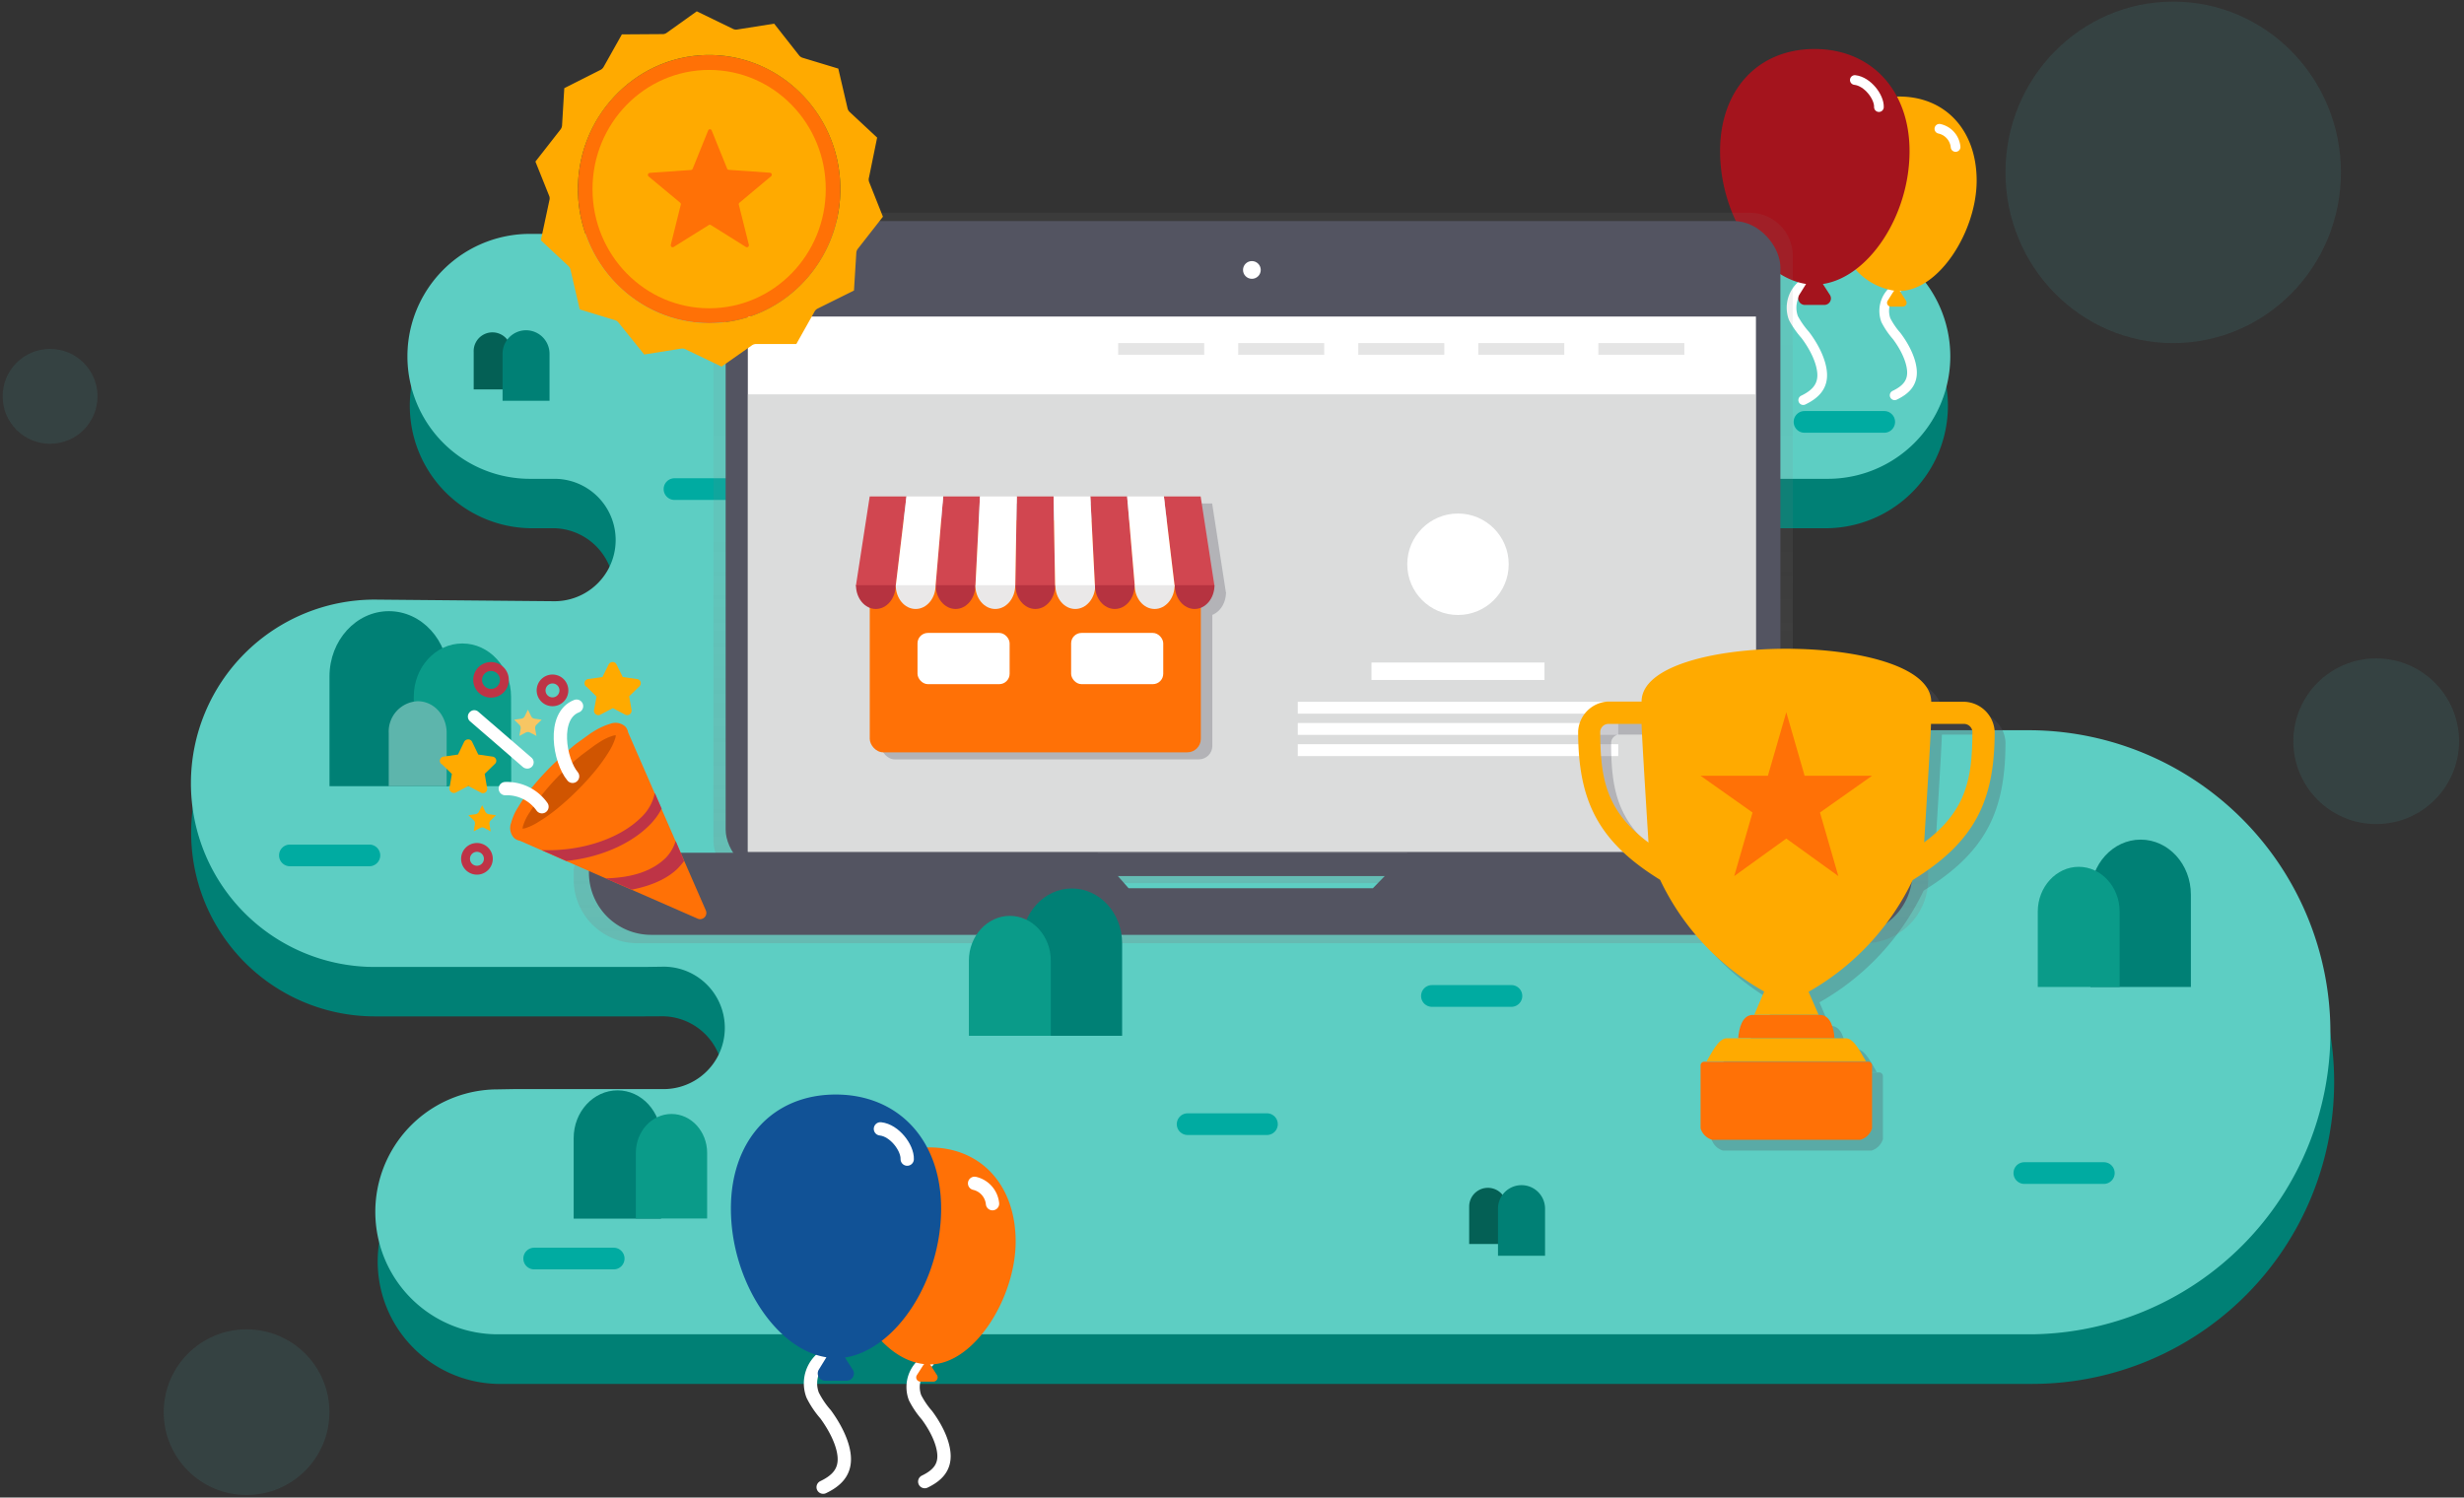 <svg id="Capa_3" data-name="Capa 3" xmlns="http://www.w3.org/2000/svg" xmlns:xlink="http://www.w3.org/1999/xlink" viewBox="0 0 530.93 322.71"><rect x="0" y="0" width="530.93" height="322.71" fill="#333333" stroke="none"/><defs><style>.cls-1,.cls-3{fill:#008075;}.cls-2{fill:#5dcec3;}.cls-16,.cls-17,.cls-18,.cls-3,.cls-4,.cls-5{fill-rule:evenodd;}.cls-4{fill:#0a9b89;}.cls-5{fill:#5db5ac;}.cls-6{fill:#00aba1;}.cls-27,.cls-7{fill:none;stroke:#fff;stroke-linecap:round;stroke-miterlimit:10;}.cls-7{stroke-width:2.09px;}.cls-17,.cls-8{fill:#fa0;}.cls-9{fill:#a4141d;}.cls-10{fill:url(#Degradado_sin_nombre_8);}.cls-11,.cls-16{fill:#535461;}.cls-12{fill:#fff;}.cls-13{fill:#b9baba;}.cls-13,.cls-14{opacity:0.51;isolation:isolate;}.cls-14{fill:#ccc;}.cls-15{opacity:0.3;}.cls-18,.cls-19{fill:#ff7106;}.cls-20{fill:#d14650;}.cls-21{fill:#b63340;}.cls-22{fill:#eae8e8;}.cls-23{fill:#046055;}.cls-24{fill:#d05501;}.cls-25{fill:#f7c663;}.cls-26{fill:#be3446;}.cls-27{stroke-width:2.87px;}.cls-28{fill:#115296;}.cls-29{fill:#4bc4c4;opacity:0.11;}</style><linearGradient id="Degradado_sin_nombre_8" x1="351.54" y1="-1496.96" x2="351.54" y2="-1654.34" gradientTransform="translate(-82 1700.2)" gradientUnits="userSpaceOnUse"><stop offset="0" stop-color="gray" stop-opacity="0.25"/><stop offset="0.54" stop-color="gray" stop-opacity="0.12"/><stop offset="1" stop-color="gray" stop-opacity="0.1"/></linearGradient></defs><title>pasos2-info</title><path class="cls-1" d="M380.85,168a27.09,27.09,0,1,1,0-54.17h13a26.39,26.39,0,0,0,0-52.77H114.18a26.39,26.39,0,0,0,0,52.77h5.29a13.2,13.2,0,0,1,0,26.39l-38.7-.36a39.58,39.58,0,0,0,0,79.16h58.05L143,219a13.2,13.2,0,0,1,0,26.39H110.67l-3.41.06a26.39,26.39,0,0,0,0,52.77h330.6a65.09,65.09,0,0,0,0-130.18Z"/><path class="cls-2" d="M380.85,157.36a27.09,27.09,0,0,1,0-54.18h13a26.39,26.39,0,0,0,0-52.78H114.18a26.39,26.39,0,0,0,0,52.78h5.29a13.19,13.19,0,0,1,0,26.38l-38.7-.35a39.58,39.58,0,0,0-.1,79.16h58.15l4.17-.06a13.19,13.19,0,0,1,0,26.38H110.67l-3.41.06a26.39,26.39,0,0,0,0,52.78h330.6a65.09,65.09,0,0,0,0-130.17Z"/><path class="cls-3" d="M96.62,145.76c0-7.76-5.75-14.06-12.82-14.06S71,138,71,145.76v23.66H96.62Z"/><path class="cls-4" d="M110.12,150.13c0-6.34-4.7-11.47-10.49-11.47s-10.47,5.13-10.47,11.47v19.29h21Z"/><path class="cls-5" d="M96.24,157.93c0-3.76-2.74-6.82-6.23-6.82a6.53,6.53,0,0,0-6.25,6.82v11.49H96.24Z"/><path class="cls-3" d="M142.48,245.27c0-5.69-4.21-10.31-9.41-10.31s-9.46,4.6-9.46,10.31V262.6h18.84Z"/><path class="cls-4" d="M152.37,248.45c0-4.64-3.44-8.4-7.68-8.4s-7.68,3.76-7.68,8.4v14.13h15.36Z"/><path class="cls-6" d="M145.38,103.06H162.5a2.34,2.34,0,0,1,2.34,2.34h0a2.34,2.34,0,0,1-2.34,2.33H145.38A2.34,2.34,0,0,1,143,105.4h0A2.34,2.34,0,0,1,145.38,103.06Z"/><path class="cls-6" d="M62.47,182H79.6a2.33,2.33,0,0,1,2.33,2.33h0a2.34,2.34,0,0,1-2.33,2.34H62.47a2.34,2.34,0,0,1-2.34-2.34h0A2.33,2.33,0,0,1,62.47,182Z"/><path class="cls-7" d="M389.18,60.82a6.35,6.35,0,0,0-2.74,7.72A19.05,19.05,0,0,0,389,72.2c1.68,2.22,3.4,5.33,3.62,8.13.24,3-1.56,4.68-4.07,5.89"/><path class="cls-7" d="M408.86,62a5.79,5.79,0,0,0-2.5,7,16.64,16.64,0,0,0,2.31,3.39c1.52,2,3.1,4.86,3.3,7.42.22,2.75-1.42,4.27-3.72,5.37"/><path class="cls-8" d="M425.92,38.92c0-10.87-6.75-18.12-16.71-18.12h-.56a33.58,33.58,0,0,1,1.44,9.66,43.08,43.08,0,0,1-7.86,24.6,21.55,21.55,0,0,1-2.42,3,14,14,0,0,0,8.38,4.58.79.79,0,0,0-.19.17l-1.26,2a.82.82,0,0,0,.25,1.13.84.84,0,0,0,.44.13H410a.83.83,0,0,0,.83-.81.81.81,0,0,0-.13-.45l-1.26-2a.74.74,0,0,1-.11-.1C417.88,62.57,425.92,49.76,425.92,38.92Z"/><path class="cls-9" d="M411.46,32.56c0-13.17-8.3-22-20.47-22s-20.36,8.79-20.36,22c0,14,8.73,27.14,18.53,28.63l-1.47,2.36a1.42,1.42,0,0,0,1.21,2.16h4.19a1.42,1.42,0,0,0,1.43-1.4,1.45,1.45,0,0,0-.23-.78l-1.51-2.33C402.61,59.73,411.46,46.55,411.46,32.56Z"/><path class="cls-7" d="M399.67,17.24c2.75.3,5.28,3.67,5.19,5.84"/><path class="cls-7" d="M417.89,27.75a4.45,4.45,0,0,1,3.49,3.92"/><path class="cls-10" d="M412.94,185.12H385.3a9.29,9.29,0,0,0,1-4.11V55.12A9.26,9.26,0,0,0,377,45.86H163a9.26,9.26,0,0,0-9.27,9.25h0V181a9.21,9.21,0,0,0,1,4.12H126.06a2.46,2.46,0,0,0-2.45,2.46h0v2a13.74,13.74,0,0,0,13.73,13.68H401.73a13.75,13.75,0,0,0,13.74-13.69h0v-2a2.46,2.46,0,0,0-2.46-2.46ZM242.6,193l-2.35-2.69h58.83L296.46,193Z"/><rect class="cls-11" x="156.36" y="47.64" width="227.27" height="141.14" rx="10.01"/><rect class="cls-12" x="161.14" y="68.21" width="217.22" height="115.31"/><rect class="cls-13" x="161.14" y="84.98" width="217.22" height="98.77"/><circle class="cls-12" cx="269.75" cy="58.17" r="1.91"/><path class="cls-11" d="M303.28,183.76l-7.46,7.65H243.19l-6.74-7.65H129.3a2.39,2.39,0,0,0-2.4,2.38h0v1.92a13.4,13.4,0,0,0,13.39,13.39H398.7a13.39,13.39,0,0,0,13.38-13.39v-1.92a2.39,2.39,0,0,0-2.39-2.39Z"/><rect class="cls-12" x="295.52" y="142.77" width="37.28" height="3.76"/><rect class="cls-12" x="279.64" y="151.23" width="69.05" height="2.56"/><rect class="cls-12" x="279.64" y="155.8" width="69.05" height="2.56"/><rect class="cls-12" x="279.64" y="160.37" width="69.05" height="2.56"/><rect class="cls-14" x="240.94" y="73.93" width="18.54" height="2.52"/><rect class="cls-14" x="266.8" y="73.93" width="18.54" height="2.52"/><rect class="cls-14" x="292.67" y="73.93" width="18.54" height="2.52"/><rect class="cls-14" x="318.53" y="73.93" width="18.54" height="2.52"/><rect class="cls-14" x="344.4" y="73.93" width="18.54" height="2.52"/><circle class="cls-12" cx="314.16" cy="121.59" r="10.93"/><g class="cls-15"><path class="cls-16" d="M356.07,153.52h-7.26a6.78,6.78,0,0,0-6.41,6.41c0,15,4.28,23.76,17.64,32A54.39,54.39,0,0,0,382.48,216l-2.14,5h13.85l-2.14-5a54.67,54.67,0,0,0,22.44-24.08c13.36-8.24,17.64-17,17.64-32a6.78,6.78,0,0,0-6.41-6.41h-7.26C418.42,138.34,356.07,138.34,356.07,153.52Zm62.35,4.78h7.27a1.82,1.82,0,0,1,1.64,1.66c0,10.22-1.31,17.15-10.39,23.92,0,0,1.48-23.43,1.48-25.61Zm-62.35,0h-7.26a1.83,1.83,0,0,0-1.65,1.66c0,10.22,1.32,17.15,10.39,23.92,0,0-1.48-23.43-1.48-25.61Z"/><polygon class="cls-16" points="387.25 183.05 376.03 191.13 379.99 177.44 368.77 169.52 383.29 169.52 387.25 155.83 391.21 169.52 405.72 169.52 394.5 177.44 398.46 191.13 387.25 183.05"/><path class="cls-16" d="M394.5,221.07c2.31,0,3,3,3.14,4.94H376.86c.16-2,.82-4.94,3.13-4.94Z"/><path class="cls-16" d="M400.12,226.09c1.83,0,3.46,3.66,4.28,4.94H370.09c.82-1.32,2.47-4.94,4.29-4.94Z"/><path class="cls-16" d="M404.9,231.1a.81.81,0,0,1,.82.79v13.57a3.72,3.72,0,0,1-2.47,2.48h-32a3.72,3.72,0,0,1-2.47-2.48V231.93a.81.81,0,0,1,.79-.83H404.9Z"/></g><path class="cls-17" d="M353.72,151.18h-7.26a6.79,6.79,0,0,0-6.41,6.41c0,15,4.3,23.75,17.66,32a54.42,54.42,0,0,0,22.43,24.08L378,218.67h13.86l-2.15-4.95a54.85,54.85,0,0,0,22.43-24.08c13.37-8.24,17.66-17,17.66-32a6.78,6.78,0,0,0-6.41-6.41h-7.26C416.08,136,353.72,136,353.72,151.18ZM416.08,156h7.25A1.83,1.83,0,0,1,425,157.6c0,10.23-1.33,17.17-10.39,23.92C414.6,181.52,416.08,158.1,416.08,156Zm-62.36,0h-7.26a1.78,1.78,0,0,0-1.65,1.64c0,10.23,1.32,17.17,10.4,23.92C355.21,181.52,353.72,158.1,353.72,156Z"/><polygon class="cls-18" points="384.9 180.7 373.68 188.79 377.63 175.09 366.43 167.17 380.94 167.17 384.9 153.48 388.85 167.17 403.38 167.17 392.16 175.09 396.12 188.79 384.9 180.7"/><path class="cls-18" d="M392.16,218.71c2.31,0,3,3,3.13,5H374.53c.17-2,.83-5,3.14-5Z"/><path class="cls-17" d="M397.76,223.74c1.84,0,3.47,3.66,4.3,4.95H367.74c.83-1.32,2.48-4.95,4.29-4.95Z"/><path class="cls-18" d="M402.55,228.79a.81.81,0,0,1,.83.78v13.57a3.7,3.7,0,0,1-2.48,2.47h-32a3.7,3.7,0,0,1-2.47-2.47V229.61a.8.8,0,0,1,.78-.82h35.34Z"/><g class="cls-15"><rect class="cls-11" x="189.89" y="113.63" width="71.34" height="50.01" rx="2.91"/><polygon class="cls-11" points="195.5 127.78 186.91 127.78 189.88 108.5 197.8 108.5 195.5 127.78"/><polygon class="cls-11" points="212.67 127.78 204.08 127.78 205.72 108.5 213.66 108.5 212.67 127.78"/><polygon class="cls-11" points="229.83 127.78 221.25 127.78 221.58 108.5 229.5 108.5 229.83 127.78"/><polygon class="cls-11" points="247 127.78 238.42 127.78 237.42 108.5 245.35 108.5 247 127.78"/><polygon class="cls-11" points="264.17 127.78 255.58 127.78 253.27 108.5 261.19 108.5 264.17 127.78"/><polygon class="cls-11" points="204.08 127.78 195.5 127.78 197.8 108.5 205.72 108.5 204.08 127.78"/><polygon class="cls-11" points="221.25 127.78 212.67 127.78 213.66 108.5 221.58 108.5 221.25 127.78"/><polygon class="cls-11" points="238.42 127.78 229.83 127.78 229.5 108.5 237.42 108.5 238.42 127.78"/><polygon class="cls-11" points="255.58 127.78 247 127.78 245.35 108.5 253.27 108.5 255.58 127.78"/><path class="cls-11" d="M195.46,127.63c0,2.83-1.91,5.12-4.28,5.12s-4.27-2.29-4.27-5.12"/><path class="cls-11" d="M212.66,127.63c0,2.83-1.92,5.12-4.27,5.12s-4.28-2.29-4.28-5.12"/><path class="cls-11" d="M204.09,127.63c0,2.83-1.93,5.12-4.31,5.12s-4.29-2.29-4.29-5.12"/><path class="cls-11" d="M221.24,127.63c0,2.83-1.92,5.12-4.31,5.12s-4.29-2.29-4.29-5.12"/><path class="cls-11" d="M229.84,127.63c0,2.83-1.92,5.12-4.27,5.12s-4.28-2.29-4.28-5.12"/><path class="cls-11" d="M238.43,127.63c0,2.83-1.93,5.12-4.31,5.12s-4.29-2.29-4.29-5.12"/><path class="cls-11" d="M247,127.63c0,2.83-1.91,5.12-4.28,5.12s-4.26-2.29-4.26-5.12"/><path class="cls-11" d="M264.17,127.63c0,2.83-1.91,5.12-4.28,5.12s-4.27-2.29-4.27-5.12"/><path class="cls-11" d="M255.58,127.63c0,2.83-1.92,5.12-4.3,5.12s-4.3-2.29-4.3-5.12"/><rect class="cls-11" x="200.18" y="137.9" width="19.85" height="11.04" rx="2.24"/><rect class="cls-11" x="233.28" y="137.9" width="19.85" height="11.04" rx="2.24"/></g><rect class="cls-19" x="187.41" y="112.11" width="71.34" height="50.01" rx="2.91"/><polygon class="cls-20" points="193.01 126.27 184.42 126.27 187.4 106.98 195.32 106.98 193.01 126.27"/><polygon class="cls-20" points="210.18 126.27 201.59 126.27 203.24 106.98 211.16 106.98 210.18 126.27"/><polygon class="cls-20" points="227.35 126.27 218.77 126.27 219.1 106.98 227.02 106.98 227.35 126.27"/><polygon class="cls-20" points="244.52 126.27 235.93 126.27 234.94 106.98 242.87 106.98 244.52 126.27"/><polygon class="cls-20" points="261.69 126.27 253.1 126.27 250.79 106.98 258.71 106.98 261.69 126.27"/><polygon class="cls-12" points="201.59 126.27 193.01 126.27 195.32 106.98 203.24 106.98 201.59 126.27"/><polygon class="cls-12" points="218.77 126.27 210.18 126.27 211.16 106.98 219.1 106.98 218.77 126.27"/><polygon class="cls-12" points="235.93 126.27 227.35 126.27 227.02 106.98 234.94 106.98 235.93 126.27"/><polygon class="cls-12" points="253.1 126.27 244.52 126.27 242.87 106.98 250.79 106.98 253.1 126.27"/><path class="cls-21" d="M193,126.11c0,2.83-1.92,5.12-4.28,5.12s-4.28-2.29-4.28-5.12"/><path class="cls-21" d="M210.18,126.11c0,2.83-1.92,5.12-4.28,5.12s-4.28-2.29-4.28-5.12"/><path class="cls-22" d="M201.6,126.11c0,2.83-1.92,5.12-4.3,5.12s-4.29-2.29-4.29-5.12"/><path class="cls-22" d="M218.76,126.11c0,2.83-1.93,5.12-4.31,5.12s-4.29-2.29-4.29-5.12"/><path class="cls-21" d="M227.37,126.11c0,2.83-1.92,5.12-4.28,5.12s-4.28-2.29-4.28-5.12"/><path class="cls-22" d="M236,126.11c0,2.83-1.93,5.12-4.31,5.12s-4.29-2.29-4.29-5.12"/><path class="cls-21" d="M244.49,126.11c0,2.83-1.91,5.12-4.28,5.12s-4.27-2.29-4.27-5.12"/><path class="cls-21" d="M261.69,126.11c0,2.83-1.92,5.12-4.28,5.12s-4.27-2.29-4.27-5.12"/><path class="cls-22" d="M253.1,126.11c0,2.83-1.93,5.12-4.31,5.12s-4.29-2.29-4.29-5.12"/><rect class="cls-12" x="197.7" y="136.39" width="19.85" height="11.04" rx="2.24"/><rect class="cls-12" x="230.8" y="136.39" width="19.85" height="11.04" rx="2.24"/><ellipse class="cls-19" cx="152.8" cy="40.75" rx="28.27" ry="28.89"/><path class="cls-8" d="M187.25,39.15a1.6,1.6,0,0,1,0-.92L189,29.65l-5.89-5.49a1.51,1.51,0,0,1-.48-.8l-2-8.58L173,12.47a1.58,1.58,0,0,1-.79-.5L166.81,5.1l-7.9,1.25a1.53,1.53,0,0,1-.92-.1l-7.85-3.81h0L143.62,7.1a1.49,1.49,0,0,1-.92.25L134,7.41l-3.93,7a1.64,1.64,0,0,1-.68.65L121.59,19,121.11,27a1.61,1.61,0,0,1-.35.92l-5.39,6.9,3,7.48a1.57,1.57,0,0,1,0,.91l-1.83,8.57,5.89,5.5a1.58,1.58,0,0,1,.49.81l2,8.58L132.53,69a1.57,1.57,0,0,1,.78.56l5.5,6.83,7.9-1.26a1.61,1.61,0,0,1,.92.1L155.48,79,162,74.43a1.62,1.62,0,0,1,.91-.3h8.68l3.93-7a1.55,1.55,0,0,1,.69-.65l7.8-3.87.5-8.08a1.58,1.58,0,0,1,.33-.91l5.41-6.92ZM152.8,69.64c-15.57,0-28.27-13-28.27-28.89s12.68-28.89,28.27-28.89,28.27,13,28.27,28.89S168.4,69.64,152.8,69.64Z"/><ellipse class="cls-8" cx="152.8" cy="40.75" rx="25.13" ry="25.68"/><path class="cls-19" d="M153.34,28.09l3.34,8.25a.41.41,0,0,0,.36.26l8.88.62a.43.43,0,0,1,.24.75l-6.82,5.71a.44.44,0,0,0-.14.43l2.16,8.64a.43.43,0,0,1-.65.46l-7.53-4.71a.43.43,0,0,0-.46,0l-7.55,4.71a.41.41,0,0,1-.58-.13.43.43,0,0,1-.05-.33l2.15-8.64a.43.43,0,0,0-.13-.43L139.73,38a.44.44,0,0,1,0-.61.42.42,0,0,1,.28-.14l8.88-.62a.43.43,0,0,0,.36-.26l3.34-8.25a.42.42,0,0,1,.54-.24A.41.41,0,0,1,153.34,28.09Z"/><path class="cls-3" d="M450.45,192.77c0-6.54,4.84-11.84,10.81-11.84s10.82,5.3,10.82,11.84v19.91H450.45Z"/><path class="cls-4" d="M439.09,196.44c0-5.33,4-9.65,8.82-9.65s8.82,4.32,8.82,9.65v16.24H439.09Z"/><path class="cls-23" d="M316.57,260a4,4,0,0,1,8.07,0v8.07h-8.07Z"/><path class="cls-1" d="M322.78,260.46a5.07,5.07,0,0,1,10.14,0V270.6H322.78Z"/><path class="cls-3" d="M220.16,203.29c0-6.54,4.83-11.83,10.81-11.83s10.82,5.29,10.82,11.83V223.2H220.16Z"/><path class="cls-4" d="M208.77,207c0-5.33,4-9.64,8.83-9.64s8.82,4.31,8.82,9.64V223.2H208.77Z"/><path class="cls-23" d="M102.07,75.85a4,4,0,0,1,8.07-.38v8.44h-8.07Z"/><path class="cls-1" d="M108.29,76.23a5.06,5.06,0,0,1,10.12,0V86.37H108.29Z"/><path class="cls-6" d="M436.2,250.45h17.12a2.33,2.33,0,0,1,2.34,2.33h0a2.34,2.34,0,0,1-2.34,2.34H436.2a2.34,2.34,0,0,1-2.34-2.34h0A2.33,2.33,0,0,1,436.2,250.45Z"/><path class="cls-6" d="M255.91,239.91H273a2.34,2.34,0,0,1,2.33,2.34h0a2.33,2.33,0,0,1-2.33,2.33H255.91a2.33,2.33,0,0,1-2.34-2.33h0A2.34,2.34,0,0,1,255.91,239.91Z"/><path class="cls-6" d="M308.55,212.28h17.12a2.34,2.34,0,0,1,2.34,2.34h0a2.34,2.34,0,0,1-2.34,2.34H308.55a2.34,2.34,0,0,1-2.34-2.34h0A2.34,2.34,0,0,1,308.55,212.28Z"/><path class="cls-6" d="M388.83,88.58H406a2.34,2.34,0,0,1,2.34,2.34h0A2.33,2.33,0,0,1,406,93.25H388.83a2.33,2.33,0,0,1-2.34-2.33h0A2.34,2.34,0,0,1,388.83,88.58Z"/><path class="cls-6" d="M173,239.91h17.13a2.33,2.33,0,0,1,2.33,2.34h0a2.33,2.33,0,0,1-2.33,2.33H173a2.33,2.33,0,0,1-2.33-2.33h0A2.33,2.33,0,0,1,173,239.91Z"/><path class="cls-6" d="M115.11,268.87h17.12a2.34,2.34,0,0,1,2.34,2.34h0a2.33,2.33,0,0,1-2.34,2.33H115.11a2.33,2.33,0,0,1-2.34-2.33h0A2.34,2.34,0,0,1,115.11,268.87Z"/><path class="cls-19" d="M113.32,171.39c.46-.63.92-1.28,1.49-1.94,1.32-1.59,2.72-3.12,4.19-4.57l.14-.14,2.67-2.51c.25-.22.49-.43.74-.63l1.08-.92.53-.42,3.17-2.29h0l.54-.33a14.62,14.62,0,0,1,3.59-1.66,3.19,3.19,0,0,1,3.22.53,2.42,2.42,0,0,1,.66,1.3l16.75,38.38a1.34,1.34,0,0,1-.71,1.77,1.31,1.31,0,0,1-.52.11,1.23,1.23,0,0,1-.53-.11L112,181.17a2.41,2.41,0,0,1-1.31-.68,3.14,3.14,0,0,1-.54-3.22,12.09,12.09,0,0,1,1-2.52S112.38,172.64,113.32,171.39Z"/><path class="cls-24" d="M114.17,175a10.52,10.52,0,0,0-1.47,3,2.13,2.13,0,0,0-.1.57h0a4.85,4.85,0,0,0,.55-.09,12.09,12.09,0,0,0,2.88-1.37,35.61,35.61,0,0,0,4-2.83,59.83,59.83,0,0,0,8.42-8.42,36.83,36.83,0,0,0,2.83-4A12.86,12.86,0,0,0,132.6,159a2.83,2.83,0,0,0,.09-.56h0a2.72,2.72,0,0,0-.56.09,11.07,11.07,0,0,0-2.89,1.36l-.24.15-.8.52-2.91,2.16c-.4.33-.81.67-1.22,1l-.72.63-2.66,2.53a52.09,52.09,0,0,0-4.68,5.39C115.37,173.16,114.75,174.05,114.17,175Z"/><path class="cls-12" d="M101.14,153.55a1.33,1.33,0,0,0,.14,1.88h0l11.41,9.87a1.4,1.4,0,0,0,.92.32,1.34,1.34,0,0,0,.91-2.36l-11.41-9.85a1.33,1.33,0,0,0-1.89.05Z"/><path class="cls-8" d="M95.22,164.68l2.15,2.1-.51,3a.9.9,0,0,0,.38.91,1,1,0,0,0,.56.19,1,1,0,0,0,.45-.11l2.66-1.4,2.65,1.4a.92.92,0,0,0,1.27-.25.89.89,0,0,0,.12-.76l-.51-3,2.15-2.1a.91.91,0,0,0,.15-1.28,1,1,0,0,0-.68-.35l-3-.43-1.33-2.74a.92.92,0,0,0-.85-.53,1,1,0,0,0-.87.53l-1.32,2.74-3,.43a.91.91,0,0,0-.53,1.65Z"/><path class="cls-8" d="M100.92,175.67l1.56-.22a1,1,0,0,0,.72-.52l.69-1.41.7,1.41a1,1,0,0,0,.72.52l1.56.22-1.13,1.1a.91.91,0,0,0-.27.84l.26,1.55-1.35-.74a.94.94,0,0,0-.92,0l-1.39.72.26-1.54a.93.93,0,0,0-.27-.85Z"/><path class="cls-8" d="M126.4,148l2.14,2.1L128,153a.93.93,0,0,0,.38.92.91.91,0,0,0,1,.07l2.67-1.39,2.65,1.39a.93.93,0,0,0,1-.07,1,1,0,0,0,.39-.92l-.52-2.95,2.15-2.1a.92.92,0,0,0,.15-1.29.94.94,0,0,0-.68-.34l-3-.43-1.34-2.69a.9.9,0,0,0-.85-.54,1,1,0,0,0-.86.54l-1.33,2.69-3,.43a.92.92,0,0,0-.52,1.63Z"/><path class="cls-25" d="M110.79,155.09l1.54-.22a.94.94,0,0,0,.73-.53l.69-1.41.7,1.41a.91.91,0,0,0,.71.53l1.56.22-1.13,1.09a1,1,0,0,0-.27.86l.27,1.54-1.4-.73a.93.93,0,0,0-.44-.11,1,1,0,0,0-.45.11l-1.39.73.27-1.54a.92.92,0,0,0-.28-.86Z"/><path class="cls-26" d="M122,185.53c8.25-.85,14.45-4.22,17.83-7.61a14.25,14.25,0,0,0,2.74-3.66l-1.47-3.38a10,10,0,0,1-3,5.31c-4.63,4.57-12.88,7.32-21.38,7Z"/><path class="cls-26" d="M145.59,181.21a9,9,0,0,1-2.15,3.67c-2.62,2.53-6.58,4.24-12.95,4.4l5.64,2.43c5.12-1,8.13-2.84,9.86-4.52a17.27,17.27,0,0,0,1.42-1.66"/><path class="cls-26" d="M109.63,146.5a3.83,3.83,0,1,0-3.83,3.83h0A3.82,3.82,0,0,0,109.63,146.5Zm-1.9,0a1.93,1.93,0,1,1-1.93-1.91h0A1.93,1.93,0,0,1,107.73,146.5Z"/><path class="cls-26" d="M122.46,148.78a3.41,3.41,0,1,0-3.4,3.4h0A3.4,3.4,0,0,0,122.46,148.78Zm-1.91,0a1.5,1.5,0,1,1-1.52-1.5,1.49,1.49,0,0,1,1.52,1.5v0Z"/><path class="cls-26" d="M99.36,185.07a3.41,3.41,0,1,0,3.4-3.41h0A3.41,3.41,0,0,0,99.36,185.07Zm1.91,0a1.5,1.5,0,1,1,1.49,1.49,1.49,1.49,0,0,1-1.49-1.49Z"/><path class="cls-27" d="M124.23,152.17c-5.34,2.09-3.66,11.78-.85,15.12"/><path class="cls-27" d="M116.78,173.84a9.26,9.26,0,0,0-7.9-3.9"/><path class="cls-27" d="M178.11,292a7.11,7.11,0,0,0-3,8.64,19.39,19.39,0,0,0,2.8,4.15c1.83,2.5,3.77,6,4,9.1.25,3.38-1.74,5.24-4.54,6.58"/><path class="cls-27" d="M199.92,293.31a6.51,6.51,0,0,0-2.75,7.88,18.22,18.22,0,0,0,2.56,3.78c1.69,2.27,3.44,5.44,3.66,8.3.24,3.07-1.58,4.77-4.13,6"/><path class="cls-19" d="M218.85,267.53c0-12.16-7.49-20.27-18.55-20.27h-.61a38.43,38.43,0,0,1,1.59,10.81,48.6,48.6,0,0,1-8.72,27.48,23.87,23.87,0,0,1-2.71,3.31c2.25,2.36,5.42,4.69,9.32,5.09a.76.76,0,0,0-.21.19l-1.4,2.19a.91.91,0,0,0,.29,1.26.9.9,0,0,0,.48.14h2.8a.93.93,0,0,0,.91-.93.89.89,0,0,0-.14-.47l-1.4-2.19c0-.06-.09-.08-.13-.12C209.93,294,218.85,279.67,218.85,267.53Z"/><path class="cls-28" d="M202.79,260.43c0-14.75-9.21-24.57-22.72-24.57s-22.58,9.82-22.58,24.57c0,15.57,9.7,30.36,20.58,32.05l-1.63,2.65a1.56,1.56,0,0,0,.52,2.16,1.51,1.51,0,0,0,.82.24h4.66A1.59,1.59,0,0,0,184,296a1.52,1.52,0,0,0-.26-.85l-1.67-2.61C193,290.82,202.79,276.07,202.79,260.43Z"/><path class="cls-27" d="M189.71,243.26c3.06.32,5.86,4.1,5.77,6.52"/><path class="cls-27" d="M210,255a5,5,0,0,1,3.86,4.38"/><circle class="cls-29" cx="53.13" cy="304.31" r="17.85"/><circle class="cls-29" cx="512.01" cy="159.73" r="17.85"/><circle class="cls-29" cx="10.79" cy="85.41" r="10.22"/><ellipse class="cls-29" cx="468.27" cy="37.14" rx="36.14" ry="36.79"/></svg>
